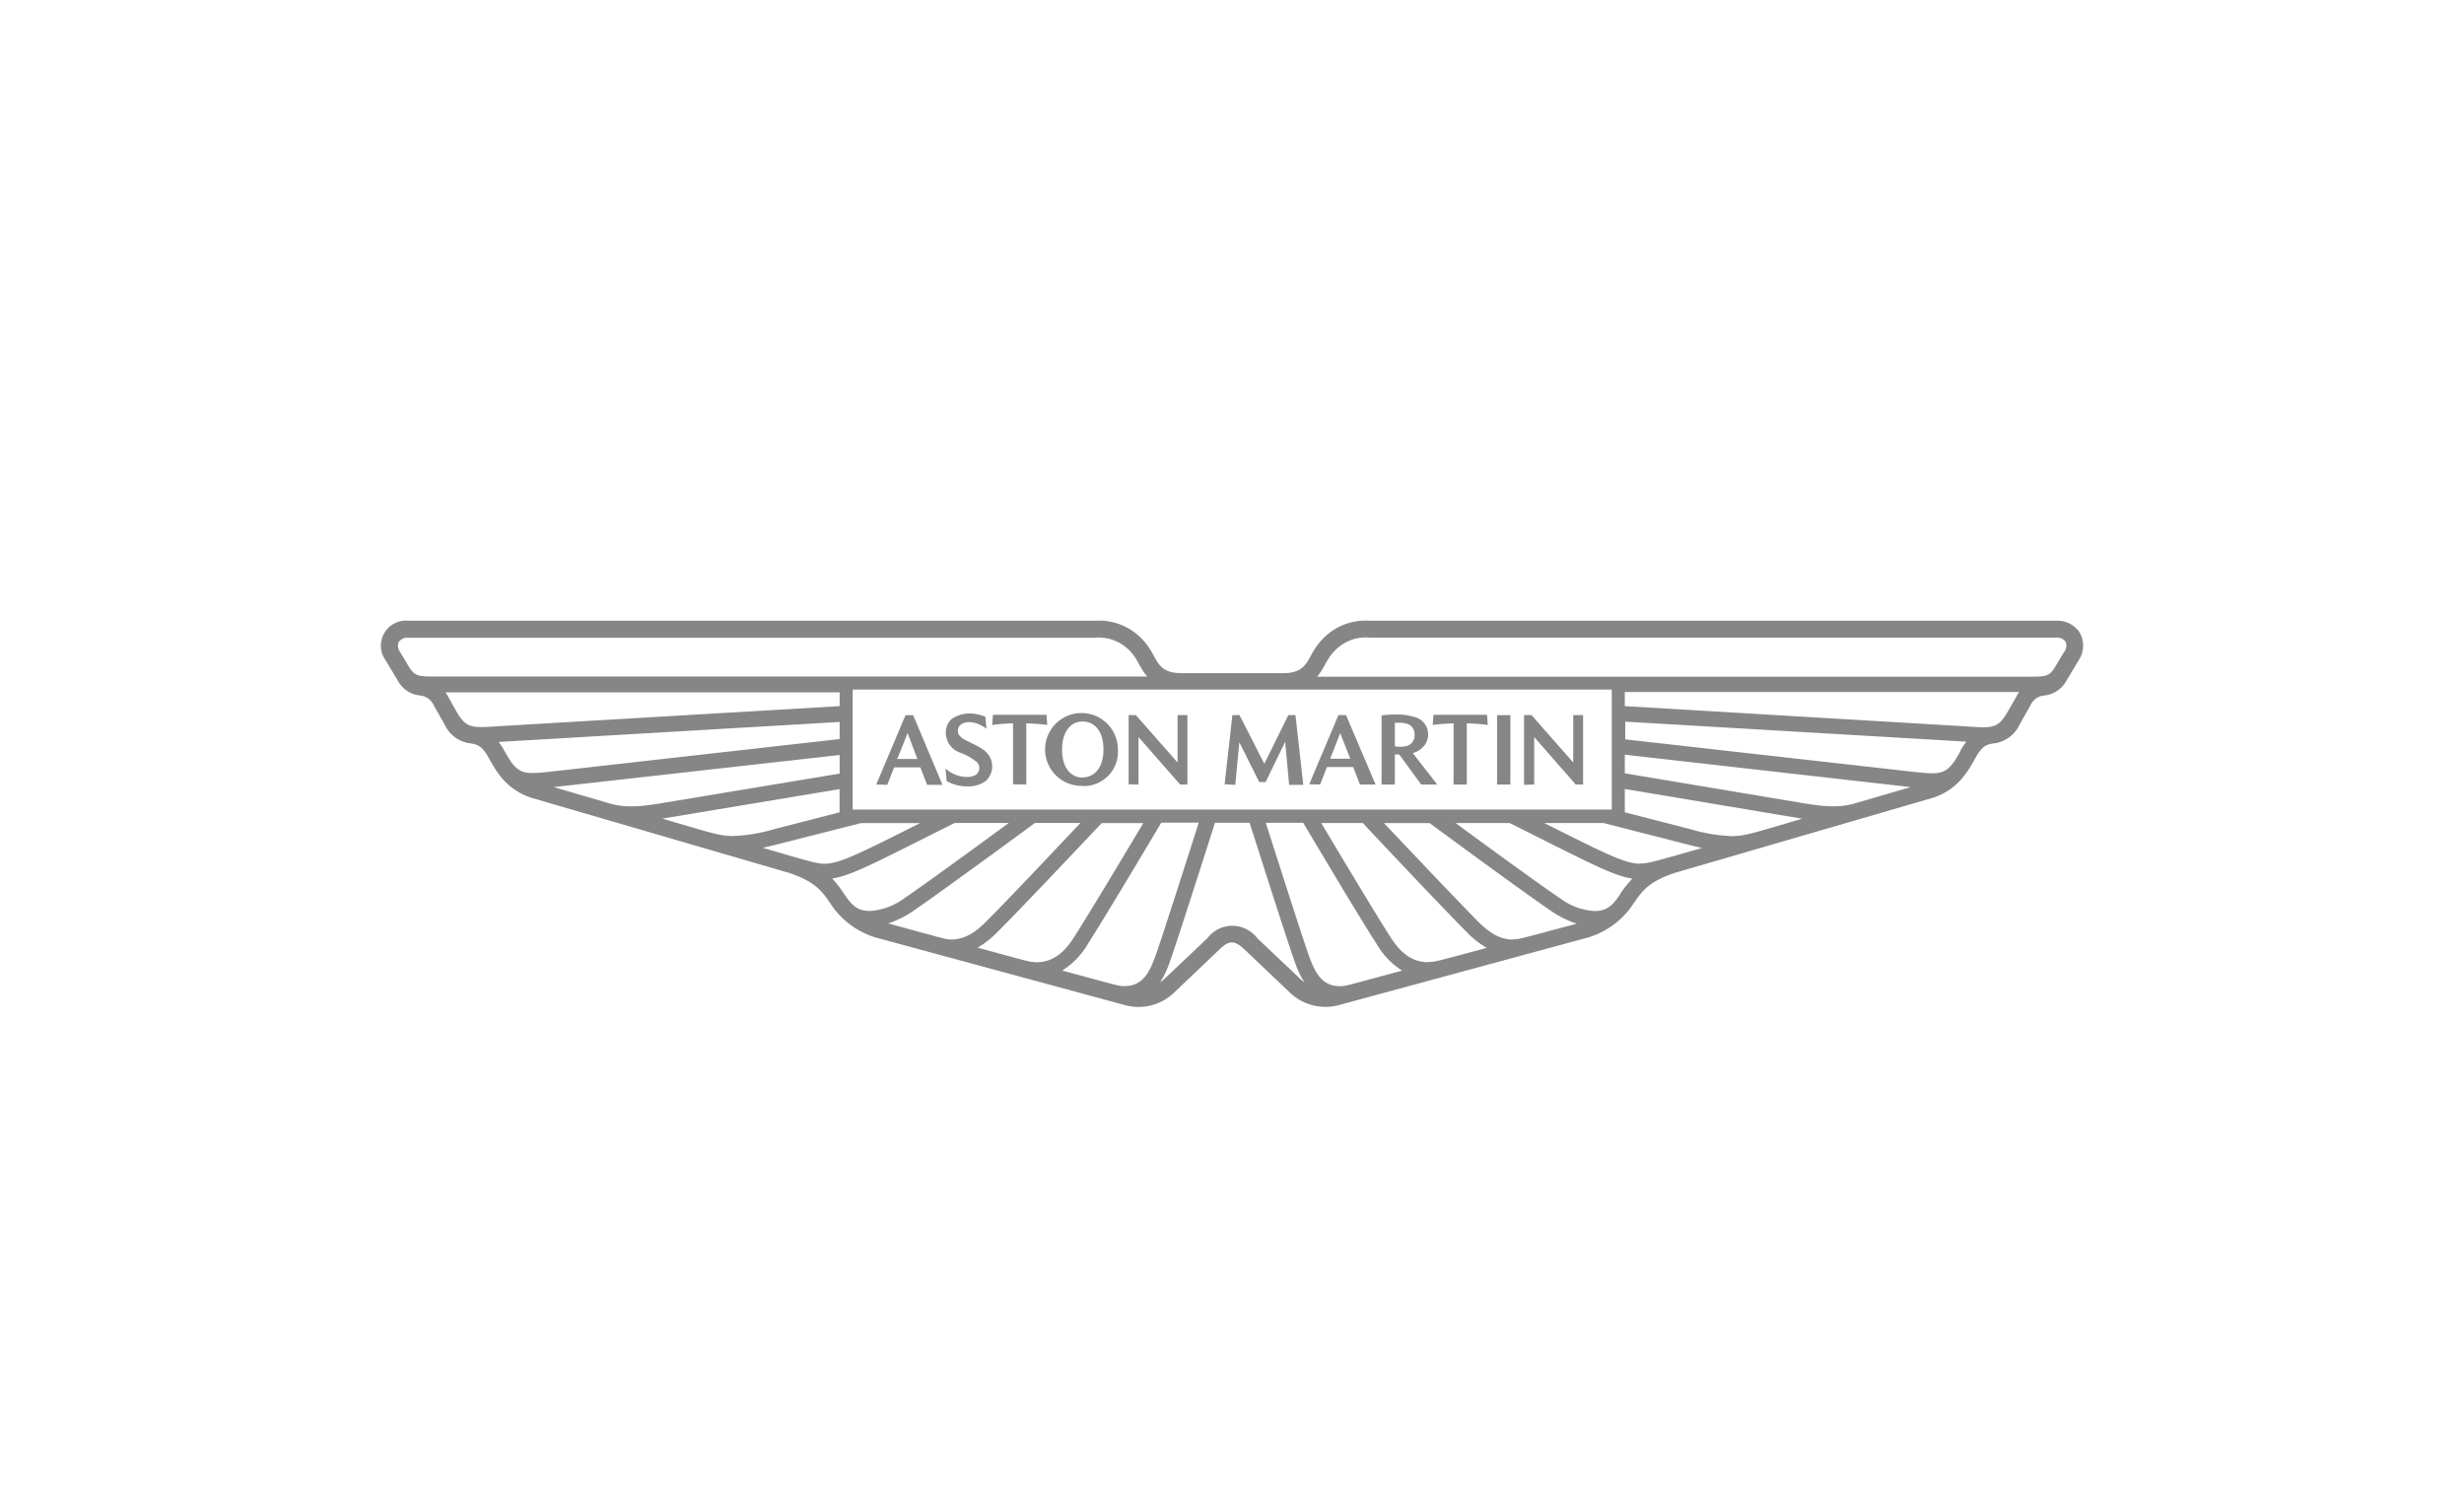 <svg xmlns="http://www.w3.org/2000/svg" width="331" height="201" viewBox="0 0 331 201"><g id="Group_9070" data-name="Group 9070" transform="translate(-1311 -3697)"><rect id="Rectangle_5305" data-name="Rectangle 5305" width="331" height="201" transform="translate(1311 3697)" fill="none"></rect><g id="Group_9061" data-name="Group 9061" transform="translate(25231.816 16307)"><path id="Path_6663" data-name="Path 6663" d="M149.591,85.824h2.7l-1.306-3.473Zm-2.821,3.433,3.933-9.324h1.023l3.941,9.365H153.6l-.9-2.345h-3.53l-.919,2.345Zm9.461-.459-.161-1.692a4.376,4.376,0,0,0,2.845,1.136,2.128,2.128,0,0,0,1.289-.33,1.144,1.144,0,0,0,.145-1.612A7.6,7.6,0,0,0,158,84.962a2.837,2.837,0,0,1-1.886-2.611,2.418,2.418,0,0,1,.806-1.918,4.4,4.4,0,0,1,3.4-.612,5.279,5.279,0,0,1,1.1.33l.161,1.612a5.23,5.23,0,0,0-1.2-.669c-1.281-.484-2.643-.153-2.643.943,0,.54.347.911,1.064,1.273,1.612.806,2.418,1.152,3.006,1.894a2.676,2.676,0,0,1-.347,3.594,3.965,3.965,0,0,1-2.506.709A5.593,5.593,0,0,1,156.231,88.8Zm8.913.427V81.037a28.1,28.1,0,0,0-2.8.218l.1-1.362h7.2l.1,1.362a26.962,26.962,0,0,0-2.821-.218v8.22Zm9.365-.927c1.459,0,2.78-1.169,2.78-3.756,0-.21.056-2.289-1.306-3.288a2.418,2.418,0,0,0-1.475-.459c-1.942,0-2.78,1.805-2.78,3.747,0,2.643,1.322,3.788,2.78,3.788Zm0,1.136a4.892,4.892,0,1,1,4.723-4.892,4.6,4.6,0,0,1-4.723,4.924Zm6.165-.21V79.933h.975l5.6,6.367V79.933h1.322v9.324h-.983L182,82.882v6.375Zm12.895,0,1.04-9.292h.959l3.336,6.536,3.224-6.536h.959l1.048,9.365h-1.9l-.532-5.778-2.627,5.4h-.862l-2.668-5.335L195,89.3Zm14.176-3.433h2.708l-1.362-3.441Zm-2.813,3.433,3.925-9.292h1.023l3.965,9.324h-2.1l-.9-2.345h-3.53l-.919,2.345Zm11.508-5.1a4.03,4.03,0,0,0,.749.064c1.531,0,1.9-.878,1.9-1.612,0-1.152-.806-1.612-1.983-1.612h-.669Zm-1.789,5.134V79.973a16.193,16.193,0,0,1,2.1-.121,7.334,7.334,0,0,1,2.184.3,2.418,2.418,0,0,1,1.426,3.909,2.942,2.942,0,0,1-1.515.975l3.288,4.223h-2.16l-2.942-4.03h-.6v4.03Zm9.671,0v-8.22a27.93,27.93,0,0,0-2.8.218l.1-1.362h7.2l.1,1.362a26.673,26.673,0,0,0-2.821-.218v8.22Zm5.851-9.324h1.781v9.324h-1.781Zm3.619,9.365V79.933H234.8l5.6,6.367V79.933h1.322v9.324h-.983l-5.585-6.375v6.375Z" transform="translate(-23949.875 -12593.859)" fill="#868686"></path><path id="Path_6664" data-name="Path 6664" d="M292.465,65.949a3.578,3.578,0,0,0-3.264-1.684H197.077a7.971,7.971,0,0,0-6.342,2.418,9.469,9.469,0,0,0-1.612,2.289c-.758,1.362-1.306,2.337-3.828,2.337H171.853c-2.522,0-3.071-.975-3.828-2.337a9.469,9.469,0,0,0-1.612-2.289,7.971,7.971,0,0,0-6.342-2.418H67.923A3.369,3.369,0,0,0,64.844,69.6l1.66,2.764a3.812,3.812,0,0,0,2.934,1.942,2.192,2.192,0,0,1,1.854,1.314l1.459,2.571a4.376,4.376,0,0,0,3.49,2.547c.806.145,1.491.21,2.466,1.983s2.418,4.336,5.867,5.375l34.364,10.017c3.578,1.161,4.521,2.482,5.641,4.134a11.113,11.113,0,0,0,6.794,4.763l32.68,8.865a6.9,6.9,0,0,0,6.729-1.676l5.923-5.641c.806-.806,1.33-1.072,1.821-1.072s1.015.3,1.829,1.072l5.932,5.641a6.915,6.915,0,0,0,6.721,1.668L225.687,107a11.17,11.17,0,0,0,6.8-4.763c1.1-1.612,2.023-2.966,5.641-4.134l34.4-10.009c3.473-1.04,4.908-3.651,5.859-5.375s1.612-1.829,2.369-1.966a4.4,4.4,0,0,0,3.586-2.563L285.8,75.62a2.192,2.192,0,0,1,1.862-1.314,3.812,3.812,0,0,0,2.934-1.942l1.66-2.764A3.6,3.6,0,0,0,292.465,65.949Zm-62.917,7.567V89.634H127.576V73.516ZM192.983,113.36c-2.514,0-3.385-2.16-4.03-3.852-.725-1.926-4.763-14.611-5.883-18.1H188.1c2.732,4.6,7.672,12.895,9.832,16.231a10.316,10.316,0,0,0,3.457,3.627C193.636,113.352,193.83,113.36,192.983,113.36Zm11.9-3.224c-2.821,0-4.3-2.176-5.2-3.586-1.846-2.893-6.028-9.848-9.163-15.111H196.1c3.514,3.747,10.968,11.645,13.894,14.579a12.474,12.474,0,0,0,2.756,2.2c-6.794,1.805-6.826,1.886-7.882,1.886ZM216.29,107.1c-2.192,0-3.723-1.459-4.835-2.555-2.571-2.619-8.7-9.066-12.508-13.1h6.125c3.884,2.861,12.846,9.429,16.36,11.831a13.353,13.353,0,0,0,3.417,1.684c-7.9,2.1-7.688,2.1-8.567,2.1Zm14.377-6.077c-1.015,1.5-1.757,2.24-3.457,2.24a8.72,8.72,0,0,1-4.61-1.709c-2.917-1.991-9.671-6.891-14.023-10.114h7.253c8.913,4.449,12.653,6.447,15.216,7.181a8.751,8.751,0,0,0,1.273.282,15.5,15.5,0,0,0-1.66,2.087Zm2.708-4.118c-2.039,0-4.69-1.346-12.895-5.464h7.962l11.138,2.845c.758.2,1.459.363,2.111.5-6.262,1.789-7.213,2.087-8.325,2.087Zm21.76-6.044c-6.584,1.918-7.648,2.337-9.51,2.337a22.613,22.613,0,0,1-5.545-.943h0L231.3,90V86.862Zm6.8-1.983c-2.1.524-4.03.347-7.14-.185h0L231.3,84.759v-2.5l38.41,4.352Zm14.506-7.2c-.3.54-.6,1.056-.919,1.539-1.338,1.813-2.168,1.717-6.286,1.249L231.361,80.2V77.82l43.721,2.563,2.111.129a8.587,8.587,0,0,0-.774,1.128Zm7.414-7.148-1.225,2.144c-1.265,2.063-1.9,2.031-5.641,1.773L231.3,75.733V73.839h52.98a6.388,6.388,0,0,0-.427.685Zm6.447-6.068-1.2,2.007c-.806,1.314-1.169,1.314-4.03,1.314H189.953c1.015-1.161,1.273-2.377,2.369-3.473a5.746,5.746,0,0,1,4.755-1.781H289.2a1.451,1.451,0,0,1,1.314.548,1.418,1.418,0,0,1-.177,1.37ZM168.871,112.861a12.323,12.323,0,0,0,1.249-2.619c.749-1.974,4.932-15.111,6.125-18.834h4.65c1.193,3.723,5.375,16.86,6.125,18.834a12.322,12.322,0,0,0,1.249,2.619c-.145-.1-.282-.226-.427-.347l-5.9-5.585a4.207,4.207,0,0,0-6.729,0l-5.9,5.585C169.153,112.635,169.016,112.756,168.871,112.861Zm-13.128-1.612a10.477,10.477,0,0,0,3.465-3.627c2.152-3.377,7.092-11.629,9.824-16.231h5.029c-1.112,3.49-5.158,16.175-5.883,18.1-.645,1.692-1.507,3.852-4.03,3.852-.854.016-.661.008-8.406-2.079Zm-11.363-3.079a12.474,12.474,0,0,0,2.756-2.2c2.925-2.917,10.388-10.815,13.894-14.522h5.585c-3.135,5.263-7.318,12.218-9.163,15.111-.895,1.41-2.377,3.586-5.2,3.586-1.056-.04-1.088-.121-7.874-1.958Zm-12.089-3.224a13.273,13.273,0,0,0,3.409-1.684c3.514-2.418,12.475-8.97,16.36-11.831h6.109c-3.8,4.03-9.937,10.525-12.516,13.1-1.088,1.1-2.627,2.555-4.835,2.555-.814-.024-.645-.032-8.518-2.168ZM124.8,98.894a9.081,9.081,0,0,0,1.281-.282c2.555-.741,6.294-2.732,15.207-7.181h7.253c-4.392,3.224-11.105,8.124-14.023,10.114a8.72,8.72,0,0,1-4.6,1.709c-1.709,0-2.418-.741-3.465-2.24A14.9,14.9,0,0,0,124.8,98.87Zm-9.349-4.118c.653-.137,1.354-.3,2.111-.5L128.7,91.448h7.938c-8.2,4.118-10.848,5.464-12.895,5.464-1.1-.04-2.055-.338-8.293-2.16Zm10.364-7.89V90l-8.76,2.257h0a22.614,22.614,0,0,1-5.545.927c-1.862,0-2.925-.419-9.51-2.337Zm-38.4-.274,38.41-4.312v2.5l-23.492,3.9h0c-3.087.532-5.037.709-7.14.185Zm-7.422-6.06,2.111-.129,43.72-2.563v2.3L87.941,84.428c-4.118.467-4.948.564-6.286-1.249-.322-.484-.621-1-.919-1.539a8.591,8.591,0,0,0-.749-1.128Zm-7.148-6.673h52.98v1.854L80.1,78.424c-3.707.258-4.344.29-5.641-1.773l-1.193-2.128a6.4,6.4,0,0,0-.427-.685Zm-6.23-6.786a1.451,1.451,0,0,1,1.314-.548h92.123a5.77,5.77,0,0,1,4.731,1.741c1.088,1.1,1.346,2.313,2.361,3.473H71.993c-2.837,0-3.167,0-4.03-1.314l-1.2-2.007a1.418,1.418,0,0,1-.153-1.386Z" transform="translate(-23933.848 -12590.868)" fill="#868686"></path></g></g></svg>